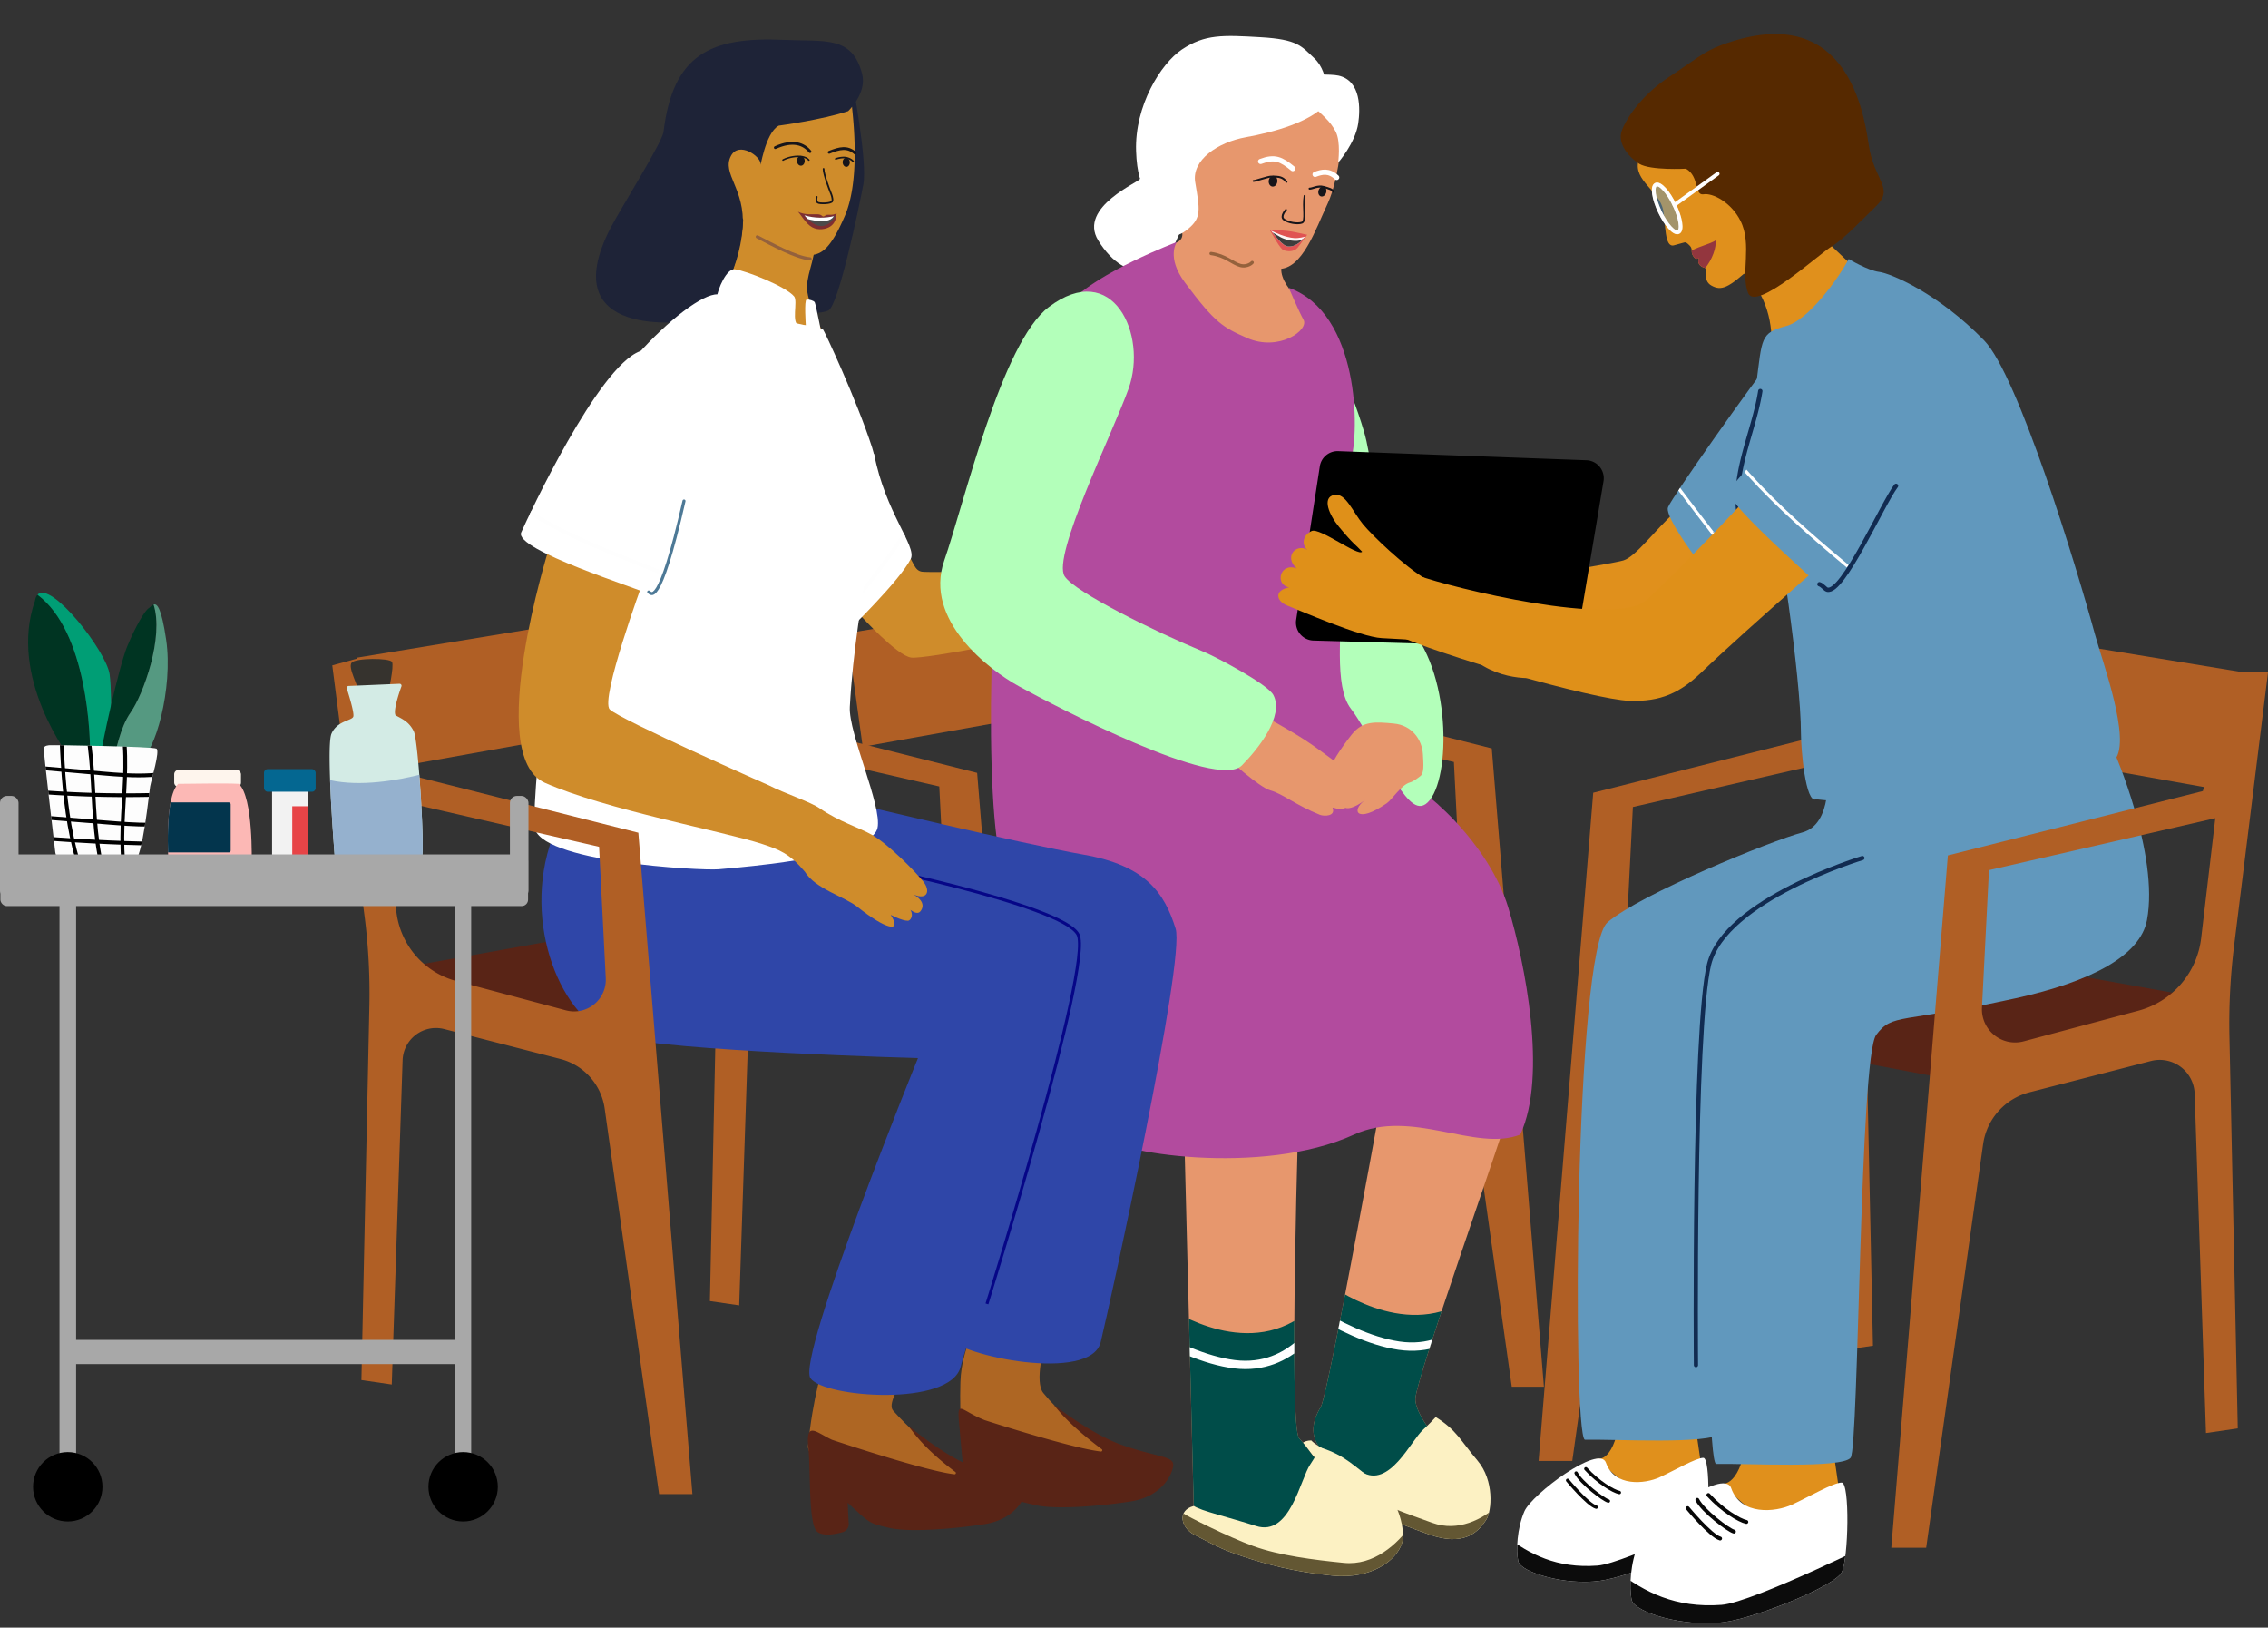 <?xml version="1.0" encoding="UTF-8"?>
<!DOCTYPE svg PUBLIC '-//W3C//DTD SVG 1.0//EN'
          'http://www.w3.org/TR/2001/REC-SVG-20010904/DTD/svg10.dtd'>
<svg data-name="Слой 1" height="2606.7" preserveAspectRatio="xMidYMid meet" version="1.0" viewBox="208.7 785.4 3633.3 2606.7" width="3633.3" xmlns="http://www.w3.org/2000/svg" xmlns:xlink="http://www.w3.org/1999/xlink" zoomAndPan="magnify"
><rect x="208.7" y="785.4" width="3633.3" height="2606.7" fill="#333333" stroke="none"/><defs
  ><clipPath id="a"
    ><path d="M2632.14,2546.66c-19.23,64.89-152.08,439-155.89,477.51s96.52,134.22,96.52,134.22l-100.67,54.3-135.74-96.88s-44.15-24.41-11.83-77.14C2337,3018.27,2433.05,2484,2433.05,2484Z" data-name="&lt;Обтравочный контур&gt;" fill="#e7976d"
    /></clipPath
    ><clipPath id="b"
    ><path d="M2617.88,3267.73c-.13,5.93,87.7-413.7-62.53-399.16-99.35,63.14-216.15-25.5-216.15-25.5s-41.32,328.61-35.19,319.84S2617.88,3267.73,2617.88,3267.73Z" data-name="&lt;Обтравочный контур&gt;" fill="#004d49"
    /></clipPath
    ><clipPath id="c"
    ><path d="M2508.74,3054.84c33.61,21,39.71,37.59,66.9,69.67s22.84,80.33,14.31,94.14c-14.1,22.84-38.36,43.25-91.91,24.18s-115.83-44.12-137.69-62.14-28.43-19.4-60.23-47.42c-16.68-14.68-16.37-40.78,9.23-41,7.67,9,47.67,29.65,80.6,50.33,44.39,27.88,79-50.36,98.69-67.64C2496.34,3068.19,2508.74,3054.84,2508.74,3054.84Z" data-name="&lt;Обтравочный контур&gt;" fill="#fcf1c3"
    /></clipPath
    ><clipPath id="d"
    ><path d="M2290,2533.91s-17.77,537.19,0,555,136.78,186.63,126.39,186.63c-4.79,0-68.46,7.29-135.23-10.67-77.89-20.94-160.14-67.6-160.14-67.6l-16.56-648.5Z" data-name="&lt;Обтравочный контур&gt;" fill="#e7976d"
    /></clipPath
    ><clipPath id="e"
    ><path d="M2361.3,3293.69c0,5.94,78.61-415.51-71.26-397.69-97.94,65.3-216.66-20.76-216.66-20.76s-20.75,350.21-14.82,341.31S2361.3,3293.69,2361.3,3293.69Z" data-name="&lt;Обтравочный контур&gt;" fill="#004d49"
    /></clipPath
    ><clipPath id="f"
    ><path d="M2302.77,1161.45l-17.37-3.82c-18.54-4.07-36.78-3.82-42.51-3.88,5,8.48,16.48,29.8,21.72,32.11,5.54,2.43,16.5,3.48,22.64-3.53C2290.15,1179,2302.77,1161.45,2302.77,1161.45Z" data-name="&lt;Обтравочный контур&gt;" fill="#e05353"
    /></clipPath
    ><clipPath id="g"
    ><path d="M2299.69,1164.42s-10.3,2.84-17.36,2.3c-15.49-1.17-31.11-9.11-37.6-12,6.66,7.49,18.09,24.87,27.9,25.44,14.14.83,24-12.81,24-12.81" data-name="&lt;Обтравочный контур&gt;" fill="#fcf5f5"
    /></clipPath
    ><clipPath id="h"
    ><path d="M2323.9,3103.54c41.56,13.36,52.54,29.45,90.23,56.37s46,79.63,40.65,96.67c-8.9,28.2-49,58.18-111.29,52.24s-108.63-19-144.13-30.89c-29.59-9.89-35.58-13-77.1-34.4-21.77-11.19-28.48-39.14-1.19-46.26,10.61,7.55,58.9,18.81,99.64,32,54.91,17.8,70.83-75.09,87.15-98.83C2314.26,3121.15,2323.9,3103.54,2323.9,3103.54Z" data-name="&lt;Обтравочный контур&gt;" fill="#fcf1c3"
    /></clipPath
    ><clipPath id="i"
    ><path d="M1549.14,1127.35c-5.36,1.31-5.41,2.4-13.34,2-4.21-.19-4,1.14-6.73,2.34-3.86,1.71-2.53-2.76-10.46-3.13-7.52-.34-19.95,1.74-31.61-4.1,4.5,4.45,12.56,19.22,22.71,24.89,10.33,5.78,23,2.93,29.2-1.31C1549.85,1140.63,1547.76,1128.61,1549.14,1127.35Z" data-name="&lt;Обтравочный контур&gt;" fill="#7e2f32"
    /></clipPath
    ><clipPath id="j"
    ><path d="M1497.34,1130.27a93.36,93.36,0,0,0,49,.92s-6,15.62-21.94,16.22C1511.08,1147.9,1497.34,1130.27,1497.34,1130.27Z" data-name="&lt;Обтравочный контур&gt;" fill="#4c4b4b"
    /></clipPath
    ><clipPath id="k"
    ><path d="M1609.13,1512.88c17.87,93.34,68.54,147.64,58.65,167.5-17.34,34.84-101.53,116.48-101.53,116.48l25.12-306.94Z" data-name="&lt;Обтравочный контур&gt;" fill="#fff"
    /></clipPath
    ><clipPath id="l"
    ><path d="M1255.78,1728.32c12.27-27.78,76.78-220.4,64.51-276.06-9.92-45-47.34-119.22-86.6-104.31-67.08,25.46-177.77,262.42-190,290.2s192,91,202.15,98S1255.78,1728.32,1255.78,1728.32Z" data-name="&lt;Обтравочный контур&gt;" fill="#fff"
    /></clipPath
    ><clipPath id="m"
    ><path d="M2781.4,3127.92c-10.54-30.39-119,50.71-130.68,78s-13.65,62.42-9.75,80,75.09,39,130.68,31.21c46.4-6.51,156-50.71,165.78-70.22s11.71-126.77,0-126.77-46.81,20.48-70.21,31.2S2795,3167.06,2781.4,3127.92Z" data-name="&lt;Обтравочный контур&gt;" fill="#fff"
    /></clipPath
    ><clipPath id="n"
    ><path d="M3054.22,1351.1c-41.45,52.55-164.76,227.18-173.35,246.5s94.17,151.77,108.63,148,135.18-113.22,118.31-130.44S3054.22,1351.1,3054.22,1351.1Z" data-name="&lt;Обтравочный контур&gt;" fill="#6198bd"
    /></clipPath
    ><clipPath id="o"
    ><path d="M2833.35,1043.42c-7.94,31.06,34.31,48.28,39.81,78.79,4.15,23,1.85,59.93,17.07,56.09,20.29-5.12,17.27-6.67,23-1.86,9.49,8,2.61,10.8,7.9,19,1.68,2.59,4,6,9.58,3.4-4.28,7.72,2,13.81,8.43,15.31s-4.06,20.11,11.39,28.67,27,4.19,62.51-28.65,73.4-70.21,77-89,8.41-80.17-11.28-107.16-59.66-48.88-76.64-48.74-18.31-2.64-43.2,2.39-2.78,1.33-42.44,11.13S2833.35,1043.42,2833.35,1043.42Z" data-name="&lt;Обтравочный контур&gt;" fill="#e0901c"
    /></clipPath
    ><clipPath id="p"
    ><path d="M3118.32,1718.58a17.23,17.23,0,0,0,23.14.54c32.91-28.41,103.16-106.35,124.07-162.28,16.73-44.73,11-107.8-13.85-133.63s-56.78-28.78-100.29-12.68-171.6,151.2-172.81,161.94C2976.43,1591.44,3081.79,1683.9,3118.32,1718.58Z" data-name="&lt;Обтравочный контур&gt;" fill="#6198bd"
    /></clipPath
    ><clipPath id="q"
    ><path d="M2982,3168.62c-12-34.48-135,57.54-148.27,88.52s-15.49,70.81-11.06,90.73,85.2,44.26,148.26,35.4c52.66-7.39,177-57.53,188.1-79.66s13.28-143.84,0-143.84-53.11,23.23-79.66,35.4S2997.41,3213,2982,3168.62Z" data-name="&lt;Обтравочный контур&gt;" fill="#fff"
    /></clipPath
    ><clipPath id="r"
    ><path d="M644.58 2048.2H701.45V2176.16H644.58z" data-name="&lt;Прямоугольник&gt;" fill="#f2f2f2"
    /></clipPath
    ><clipPath id="s"
    ><path d="M611.88,2167.4H478.74s-7.47-104.83,15.51-126.67c20.68,0,75-1.29,97,0C614.82,2062.07,611.88,2167.4,611.88,2167.4Z" data-name="&lt;Обтравочный контур&gt;" fill="#fcb8b5"
    /></clipPath
    ><clipPath id="t"
    ><path d="M278.88,1984.32c0,10.84,16.9,152.75,18.25,164.91s12.16,25,43.93,24.34,68.26,2,82.45-6.76,23.66-110.17,25.69-121.66,16.22-57.45,10.14-60.83-166.27-6.08-172.35-5.4S278.88,1981.62,278.88,1984.32Z" data-name="&lt;Обтравочный контур&gt;" fill="#fdfdfd"
    /></clipPath
    ><clipPath id="u"
    ><path d="M744.9,2156.88s-14.22-175.79-5.17-196.47,32.31-20.68,34.9-27.14c2.1-5.26-6.93-34.51-10.36-45.2a3.15,3.15,0,0,1,2.86-4.1l81.59-3.49a3.13,3.13,0,0,1,3.08,4.21c-3.88,10.46-12.35,36.48-10,44.7.23.78.19,1.4.91,1.79,11.26,6.17,21.27,10.25,28.82,25.35,7.76,15.51,18.1,196.47,12.93,201.64-7.76,7.76-81.43,9-103.41,7.76S744.9,2163.34,744.9,2156.88Z" data-name="&lt;Обтравочный контур&gt;" fill="#d3ebe5"
    /></clipPath
  ></defs
  ><g
  ><path d="M2673.52,3125.13h53.93l88-623.8a96.73,96.73,0,0,1,71.66-80.16L3075,2372.78a54,54,0,0,1,67.5,51l17.52,524,49.14-7.19-12.89-605.37a973.57,973.57,0,0,1,7.19-140.43l52.43-422.55H3202l-46.74,183.34L2761,2055Zm382-830.06-177.3,47.36a51.3,51.3,0,0,1-64.47-52.17l10.8-212.45,349.9-80.29-21.86,185.41A132.07,132.07,0,0,1,3055.48,2295.07Z" fill="#b05f25"
  /></g
  ><g
  ><path d="M3801.1 1861.89L3250.93 1771.63 3221.03 1953.16 3774.95 2052.26 3801.1 1861.89z" fill="#b05f25"
  /></g
  ><g
  ><path d="M3730.24 2382.57L3161.53 2280.74 2784.04 2409.89 3314.26 2510.47 3730.24 2392.5 3730.24 2382.57z" fill="#592416"
  /></g
  ><g
  ><path d="M2598.5,1984l-376.62-95-44.64-175.14h-51.52l50.09,403.65a928.24,928.24,0,0,1,6.86,134.15L2170.37,2830l46.93,6.86L2234,2336.31a51.62,51.62,0,0,1,64.48-48.74L2478,2333.8a92.43,92.43,0,0,1,68.45,76.57l84.09,595.91h51.51Zm-374.05,122.17-20.88-177.11,334.26,76.69,10.31,202.95a49,49,0,0,1-61.59,49.84l-169.37-45.25A126.16,126.16,0,0,1,2224.45,2106.21Z" fill="#b05f25"
  /></g
  ><g
  ><path d="M1633.44 2296.92L2176.73 2199.65 2537.34 2323.02 2030.83 2419.1 1633.44 2306.41 1633.44 2296.92z" fill="#592416"
  /></g
  ><g
  ><path d="M1565.75 1799.52L2091.32 1713.3 2119.89 1886.71 1590.74 1981.39 1565.75 1799.52z" fill="#b05f25"
  /></g
  ><g
  ><path d="M1658.34,1664.14c14.61,23,15.31,34.89,27.35,36.83s227.94-1.46,263.77-.91,141.62-8,172.17-7.16c31.24.85,38.21,16.26,27.56,22.77-4.66,2.85,3.85,11.95-22.62,11.69-26-.27-41,11.09-68.93,31.3s-67.69,21.21-91.71,18.65-35.75.77-60.15,14.14-214.5,49.72-237.19,47.08-80.82-66.84-80.82-66.84l69.87-96.91Z" fill="#cf8c2b"
  /></g
  ><g
  ><path d="M2632.14,2546.66c-19.23,64.89-152.08,439-155.89,477.51s96.52,134.22,96.52,134.22l-100.67,54.3-135.74-96.88s-44.15-24.41-11.83-77.14C2337,3018.27,2433.05,2484,2433.05,2484Z" data-name="&lt;Обтравочный контур&gt;" fill="#e7976d"
  /></g
  ><g clip-path="url(#a)"
  ><g
    ><path d="M2617.88,3267.73c-.13,5.93,87.7-413.7-62.53-399.16-99.35,63.14-216.15-25.5-216.15-25.5s-41.32,328.61-35.19,319.84S2617.88,3267.73,2617.88,3267.73Z" data-name="&lt;Обтравочный контур&gt;" fill="#004d49"
    /></g
    ><g clip-path="url(#b)"
    ><path d="M2589.47,2869.31s-44.9,85.11-139.59,71.17-207-104-207-104" fill="none" stroke="#fff" stroke-miterlimit="10" stroke-width="13.36"
    /></g
  ></g
  ><g
  ><path d="M2508.74,3054.84c33.61,21,39.71,37.59,66.9,69.67s22.84,80.33,14.31,94.14c-14.1,22.84-38.36,43.25-91.91,24.18s-115.83-44.12-137.69-62.14-28.43-19.4-60.23-47.42c-16.68-14.68-16.37-40.78,9.23-41,7.67,9,47.67,29.65,80.6,50.33,44.39,27.88,79-50.36,98.69-67.64C2496.34,3068.19,2508.74,3054.84,2508.74,3054.84Z" data-name="&lt;Обтравочный контур&gt;" fill="#fcf1c3"
  /></g
  ><g clip-path="url(#c)"
  ><path d="M2609.37,3195.79c-26,23.14-65,43.31-105.92,28.54s-90.92-31.62-124.45-54.4-66.88-52.43-71.24-57.56-24.38-8.28-25.15,1.21-6.6,84.16-7.2,86.79,182.26,110.3,196.3,109.33,130.64-52.43,135.22-57.37S2609.37,3195.79,2609.37,3195.79Z" fill="#635733"
  /></g
  ><path d="M2014.48,1207.87c17-25.51,68-34,68-34" fill="none" stroke="#4d4843" stroke-linecap="round" stroke-linejoin="round" stroke-width="5.56"
  /><g
  ><path d="M2290,2533.91s-17.77,537.19,0,555,136.78,186.63,126.39,186.63c-4.79,0-68.46,7.29-135.23-10.67-77.89-20.94-160.14-67.6-160.14-67.6l-16.56-648.5Z" data-name="&lt;Обтравочный контур&gt;" fill="#e7976d"
  /></g
  ><g clip-path="url(#d)"
  ><g
    ><path d="M2361.3,3293.69c0,5.94,78.61-415.51-71.26-397.69-97.94,65.3-216.66-20.76-216.66-20.76s-20.75,350.21-14.82,341.31S2361.3,3293.69,2361.3,3293.69Z" data-name="&lt;Обтравочный контур&gt;" fill="#004d49"
    /></g
    ><g clip-path="url(#e)"
    ><path d="M2324.17,2896s-43,86.08-138,74.21-209.25-99.41-209.25-99.41" fill="none" stroke="#fff" stroke-miterlimit="10" stroke-width="13.36"
    /></g
  ></g
  ><g
  ><path d="M2426.91,2016.16c68.27,28.19,168.2,124.3,197.89,222.24,26.54,87.55,63.33,270,19.33,364.09-72.05,28.31-173.69-42.44-266.32,0-146.68,67.25-388.72,30.06-407.83,0-54-84.91-20.81-201-57.92-247s-82.24-122.82-85.22-157,59.35-207.75,59.35-207.75l513.45,51.89Z" fill="#b24b9e"
  /></g
  ><g
  ><path d="M2313,1316c27.37,26.55,57,80.57,80.58,159.76,23.85,80,22.95,270.89,61.15,302.83,76.41,63.9,80.48,242.63,44.54,288.09s-66.59-87.09-119.19-80.58c-65.63,8.11-65-437.76-65-437.76Z" fill="#b3ffba"
  /></g
  ><g
  ><path d="M2277,1192c-42.49,26.91,12.1,75.23,33.24,91.59s3.75,106.27,3.75,106.27L2169.54,1398l-257.87-58.68s64-109.82,116.33-125.34c26.49-7.85,55.52-35.34,66.28-40.52,28.13-13.54-22.22-58.85-22.22-58.85Z" fill="#e7976d"
  /></g
  ><g
  ><path d="M2357.38,950.86c5.72,33.08-2.61,119.92-21.91,160.83s-40.54,105.71-78.93,104.29c-31.69-1.16-88.61-1.6-129.68-36.74s-45.39-73.6-50.17-99.26S2061,942.34,2118.82,918.69s155.71-35.42,181.19-23S2357.38,950.86,2357.38,950.86Z" fill="#e7976d"
  /></g
  ><path d="M2214.69,1205.77c-3.3,3.77-11.23,6.82-18.71,4.86-12.76-3.33-23.63-15.92-47.18-19.2" fill="none" stroke="#94613c" stroke-linecap="round" stroke-miterlimit="10" stroke-width="5.21"
  /><path d="M2298.64,1099.17c-3.11,18.63,3.09,40.38-4.36,42.86s-21.75,0-28.58-5,3.11-15.53,3.11-15.53" fill="none" stroke="#17151a" stroke-linecap="round" stroke-miterlimit="10" stroke-width="3.02"
  /><path d="M2279.7,1055.43c-18.52-15.25-29-19.92-51.54-11.45" fill="none" stroke="#fff" stroke-linecap="round" stroke-linejoin="round" stroke-width="8.3"
  /><path d="M2350.06,1069.59c-12.51-11.66-23.41-9.11-34.66-4.87" fill="none" stroke="#fff" stroke-linecap="round" stroke-linejoin="round" stroke-width="8.3"
  /><path d="M2269.63,1076.68c-6-7.63-11.12-8.74-25-8.41-5.23.12-24.88,7.12-27.73,6.94" fill="none" stroke="#17151a" stroke-linecap="round" stroke-miterlimit="10" stroke-width="3.02"
  /><path d="M2344.72,1092.48c-1.55-3.82-6.85-5.16-15.38-7.58-9.82-2.78-18.17,2.92-22.69,2.63" fill="none" stroke="#17151a" stroke-linecap="round" stroke-miterlimit="10" stroke-width="3.26"
  /><g
  ><path d="M2321,1090.3c-1.3,4.3.37,8.6,3.73,9.62s7.15-1.63,8.45-5.93-.37-8.61-3.73-9.62S2322.31,1086,2321,1090.3Z" fill="#17151a"
  /></g
  ><g
  ><path d="M2241.17,1074.79c-.56,4.76,2.07,9,5.87,9.42s7.35-3,7.9-7.8-2.07-9-5.87-9.42S2241.72,1070,2241.17,1074.79Z" fill="#17151a"
  /></g
  ><g
  ><path d="M2302.77,1161.45l-17.37-3.82c-18.54-4.07-36.78-3.82-42.51-3.88,5,8.48,16.48,29.8,21.72,32.11,5.54,2.43,16.5,3.48,22.64-3.53C2290.15,1179,2302.77,1161.45,2302.77,1161.45Z" data-name="&lt;Обтравочный контур&gt;" fill="#e05353"
  /></g
  ><g clip-path="url(#f)"
  ><g
    ><path d="M2299.69,1164.42s-10.3,2.84-17.36,2.3c-15.49-1.17-31.11-9.11-37.6-12,6.66,7.49,18.09,24.87,27.9,25.44,14.14.83,24-12.81,24-12.81" data-name="&lt;Обтравочный контур&gt;" fill="#fcf5f5"
    /></g
    ><g clip-path="url(#g)"
    ><path d="M2301.36,1162.36c-6.84,9.7-15.29,8.78-18.74,8.75a53.46,53.46,0,0,1-22-5.57l-21.76-12.69-1.85,33.61s35.52,17.9,35.88,16.55S2301.36,1162.36,2301.36,1162.36Z" fill="#3d3d3d"
    /></g
  ></g
  ><g
  ><path d="M2333.07,951.92c-24.51,28.62-82.76,45-128.29,53.17s-87.23,36.84-81.42,72c7.3,44.11,10.55,57-11.67,75.16s-27.27,8.36-37.86-15.61c-17.85-40.36-42.8-37.35-45.15-109.52s39.61-139.91,73.37-162.41c37-24.66,65.83-23.17,125.79-19.7s65.55,14.27,86.15,33.52C2341.2,903.91,2333.07,951.92,2333.07,951.92Z" fill="#fff"
  /></g
  ><g
  ><path d="M2288.26,934.78c42.79,37.35,51.37,44.84,60.06,61.22s4.09,49.88,4.09,49.88,27.63-31.4,32.19-63.19c3.09-21.55,5.26-68.07-31.82-76.23-13-2.85-49.54-1.18-49.54-1.18Z" fill="#fff"
  /></g
  ><g
  ><path d="M2035,1071.65c1.12,4.44-99.9,45.15-67,98.77,47,76.58,106,42.74,106,42.74l27-60.16-33.59-70Z" fill="#fff"
  /></g
  ><g
  ><path d="M2273.29,1246.24s15.88,37.41,23.65,51.29c9.2,16.41-39.55,51.6-90.55,29.07-38.15-16.86-50.76-23.31-99.39-88.6-30.63-41.13-13-65-13-65s-128.36,48.58-171.42,97.2c-52.89,59.72-71.95,209.77-96.78,297.88-36.84,130.76-40.53,584.88-4.31,616.84s114.16-25.07,145.81-64.25,218.49-81.71,251.24-78.1c22.12,2.44,205.1,18,220.33,20.85s-38.45-107.25-66.14-143.11-14.19-127.82-15.3-187.54c-1.39-75,0-159.76,15.27-209.77C2386.74,1477,2387,1287,2273.29,1246.24Z" data-name="&lt;Обтравочный контур&gt;" fill="#b24b9e"
  /></g
  ><g
  ><path d="M2248.08,1940.19c20,11.51,43.59,24.12,72.53,45.11,22.66,16.45,77.25,55.09,74.83,69.8-.63,3.87-24.05-1.34-18.89,4.33,11.64,12.8.25,23.3-11.78,14.33,1,15.62-22.44,2.52-21.25,5.64,5.12,13.44-13.75,13.58-20.49,10.88-38.53-15.49-60.22-33.91-78.85-38.92s-69.77-52.24-69.77-52.24Z" fill="#e7976d"
  /></g
  ><g
  ><path d="M2016.69,1407.74c-25.82,72.08-123,268.47-102.49,300.52,16.11,25.22,145.48,89.12,223.34,121.22,18.48,7.62,101.8,51.31,111.08,69,17.7,33.77-24.44,86.49-50.45,112.76-40,40.37-296.1-93.23-356.85-126.55-48.81-26.77-152.89-106.31-120-201.31s91.86-349.1,167.45-406.23C1991.53,1199.51,2047.52,1321.65,2016.69,1407.74Z" fill="#b3ffba"
  /></g
  ><g
  ><path d="M2467.57,2038.45c5.47-1.5,12.23-6.82,16.72-10.3,5.82-4.5,5-17.85,3.93-35-1.53-23.48-17.58-46.28-46.74-49s-49.63-4.61-67,17.18-34.77,48.3-38.11,62.93-6.43,29.59,16.72,18c-18.53,22.54,2.38,32.45,21.65,14.37-24.9,16.2-15.61,37.27,20.81,10.07-23.16,16.72-13.72,38.67,34.74,5.14C2439,2065.85,2453.41,2042.31,2467.57,2038.45Z" fill="#e7976d"
  /></g
  ><g
  ><path d="M2323.9,3103.54c41.56,13.36,52.54,29.45,90.23,56.37s46,79.63,40.65,96.67c-8.9,28.2-49,58.18-111.29,52.24s-108.63-19-144.13-30.89c-29.59-9.89-35.58-13-77.1-34.4-21.77-11.19-28.48-39.14-1.19-46.26,10.61,7.55,58.9,18.81,99.64,32,54.91,17.8,70.83-75.09,87.15-98.83C2314.26,3121.15,2323.9,3103.54,2323.9,3103.54Z" data-name="&lt;Обтравочный контур&gt;" fill="#fcf1c3"
  /></g
  ><g clip-path="url(#h)"
  ><path d="M2469.36,3227c-21.48,31.7-60.17,66.14-107.79,61.38s-103.25-11.63-145.19-26.92-106-48-112-52.28-7.85,7.75-6.11,18.09,15.63,91.65,15.7,94.62,224.36,68.66,239.09,63.85,125.38-91.2,128.94-97.71S2469.36,3227,2469.36,3227Z" fill="#635733"
  /></g
  ><g
  ><path d="M1774.07,2023.19l-376.61-95L1352.81,1753H1301.3l50.09,403.66a929.59,929.59,0,0,1,6.86,134.15l-12.3,578.3,46.93,6.87,16.74-500.56a51.61,51.61,0,0,1,64.48-48.73L1653.58,2373a92.39,92.39,0,0,1,68.45,76.57l84.1,595.91h51.51Zm-374,122.17-20.89-177.12,334.26,76.7,10.32,202.95a49,49,0,0,1-61.59,49.84l-169.37-45.25A126.17,126.17,0,0,1,1400,2145.36Z" fill="#b05f25"
  /></g
  ><g
  ><path d="M780.48 1838.67L1306.05 1752.45 1334.61 1925.86 805.46 2020.54 780.48 1838.67z" fill="#b05f25"
  /></g
  ><g
  ><path d="M848.16 2336.07L1391.45 2238.8 1752.06 2362.17 1245.55 2458.25 848.16 2345.56 848.16 2336.07z" fill="#592416"
  /></g
  ><g
  ><path d="M1574.05,915.65s24.7,128.34,17.69,165.39-39.52,192.65-55.83,201.53-103.72,3.65-103.72,3.65,66.78-345.38,69-349S1574.05,915.65,1574.05,915.65Z" fill="#1e2337"
  /></g
  ><g
  ><path d="M1747.27,2999c-3.34,119,18.33,149.06,18.33,149.06l199-13.37s53.62-29.26,38.23-31.89c-10.15-1.73-73.81-26-122.75-86.51-14.36-17.76,0-75.58,10.16-101.18,46.65-117,1.28-167.26,1.28-167.26S1750.69,2876.78,1747.27,2999Z" fill="#ae6623"
  /></g
  ><g
  ><path d="M1786.39,3059.84c-38.89-15.23-45.05-34.86-41.1,6.51,4.61,48.33,8.37,118.56,23.13,129.85,9.39,7.18,12.15,10,24.38,6.68a13.73,13.73,0,0,0,9.93-15.57l3.7-28.69c36.86,33.8,28.16,29.56,61.55,37.31s107.8,1,152.48-6,63.54-36.57,67.43-55.13-23.1-14.15-84.23-36.11c-47.07-16.9-107.19-63.71-107.19-63.71,7.11,8.16,22.71,30.45,77.26,71.38a2.06,2.06,0,0,1-1.47,3.69C1924.73,3104.65,1786.39,3059.84,1786.39,3059.84Z" fill="#592416"
  /></g
  ><g
  ><path d="M1502.93,3103.15c33.64,114.22,213.37,50.72,213.37,50.72s56.2-12.31,40.81-14.94c-9.62-1.65-69.95-41-117.55-94.3-17.36-19.44,60.9-101.66,48.82-131.8-39.9-99.56-125.61-11-125.61-11S1518.93,2943,1502.93,3103.15Z" fill="#ae6623"
  /></g
  ><g
  ><path d="M1541.47,3091.21c-25.07-11.76-42-30.41-37.92,10.95s-.17,125.27,14.59,136.57c9.39,7.18,27.9,3.92,40.13.6a13.73,13.73,0,0,0,9.93-15.58l-1.56-31.68c36.85,33.8,33.42,32.56,66.81,40.31s107.8,1,152.47-6,63.55-36.58,67.44-55.13-23.1-14.16-84.24-36.11c-47.07-16.9-106.19-67.28-106.19-67.28,7.12,8.16,21.72,34,76.27,74.94a2.06,2.06,0,0,1-1.48,3.69C1690.2,3141.09,1541.47,3091.21,1541.47,3091.21Z" fill="#592416"
  /></g
  ><g
  ><path d="M1514.27,1181.08c-4.67,36.18-18.8,54.25-9.61,83.33,8,25.41,42.33,99.21,50.31,110.95s-56.21-8.39-63.27-6.88-140.21-37.8-155.65-68.49c34.79-26.41,64.51-124.3,63.27-170.25C1450.7,1146.67,1514.27,1181.08,1514.27,1181.08Z" fill="#cf8c2b"
  /></g
  ><g
  ><path d="M1573.71,958.13c4.11,38,10.85,120.9-11.52,172.89s-36.73,60.87-52.54,62.71-89-35.72-109.12-56-50.65-58.26-52.69-84.22,5.45-89,33.19-106.8,187.64,6.62,190.49,7.82A3.13,3.13,0,0,1,1573.71,958.13Z" fill="#cf8c2b"
  /></g
  ><path d="M1506.29,1028.16c-9.93-12.49-27.76-19.05-55.55-6.38" fill="none" stroke="#17151a" stroke-linecap="round" stroke-miterlimit="10" stroke-width="4.53"
  /><path d="M1578.44,1030.44c-12.14-10.68-24.65-7.91-41.41-1.11" fill="none" stroke="#17151a" stroke-linecap="round" stroke-miterlimit="10" stroke-width="4.53"
  /><path d="M1504.49,1041.73c-5.21-5.93-15.59-6.79-25.33-5.25-10.28,1.63-16.13,5.23-16.13,5.23" fill="none" stroke="#17151a" stroke-linecap="round" stroke-miterlimit="10" stroke-width="2.42"
  /><path d="M1575.54,1044.12c-1.82-2.89-8.9-6.62-15-6.47a39.31,39.31,0,0,0-13,2.29" fill="none" stroke="#17151a" stroke-linecap="round" stroke-miterlimit="10" stroke-width="2.57"
  /><g
  ><path d="M1558.62,1045.66c.21,4,3,7.19,6.12,7s5.55-3.57,5.34-7.61-2.95-7.19-6.11-7S1558.41,1041.62,1558.62,1045.66Z" fill="#17151a"
  /></g
  ><g
  ><path d="M1485.35,1043.29c.23,4.31,3.21,7.66,6.66,7.48s6.06-3.82,5.83-8.13-3.2-7.66-6.65-7.48S1485.13,1039,1485.35,1043.29Z" fill="#17151a"
  /></g
  ><path d="M1528.09,1055.85c-.13,8.41,9.23,33,10.9,37.06s4.19,10.22,3.08,14.49-21,4.56-23.64,2.3c-3-2.6-1.31-9-1.31-9" fill="none" stroke="#17151a" stroke-linecap="round" stroke-miterlimit="10" stroke-width="2.72"
  /><g
  ><path d="M1549.14,1127.35c-5.36,1.31-5.41,2.4-13.34,2-4.21-.19-4,1.14-6.73,2.34-3.86,1.71-2.53-2.76-10.46-3.13-7.52-.34-19.95,1.74-31.61-4.1,4.5,4.45,12.56,19.22,22.71,24.89,10.33,5.78,23,2.93,29.2-1.31C1549.85,1140.63,1547.76,1128.61,1549.14,1127.35Z" data-name="&lt;Обтравочный контур&gt;" fill="#7e2f32"
  /></g
  ><g clip-path="url(#i)"
  ><g
    ><path d="M1497.34,1130.27a93.36,93.36,0,0,0,49,.92s-6,15.62-21.94,16.22C1511.08,1147.9,1497.34,1130.27,1497.34,1130.27Z" data-name="&lt;Обтравочный контур&gt;" fill="#4c4b4b"
    /></g
    ><g clip-path="url(#j)"
    ><path d="M1496.73,1102.12c1.08,5.35,2.89.38,7.69,5.65,5,5.53,21.21,8.59,27.46,7.88,3.85-.43,14.6-.65,16.35-9.84,1.24-6.51,6.68,12.52,6.68,12.52.19-2.23-3.74-12-9.2,10-5,20-45.25,7.3-45.25,7.3l-20-25Z" fill="#fff"
    /></g
  ></g
  ><g
  ><path d="M1609.13,1512.88c17.87,93.34,68.54,147.64,58.65,167.5-17.34,34.84-101.53,116.48-101.53,116.48l25.12-306.94Z" data-name="&lt;Обтравочный контур&gt;" fill="#fff"
  /></g
  ><g clip-path="url(#k)"
  ><path d="M1683.13,1602.44c-14.81,25-116.91,174.85-140.73,174.61" fill="none" stroke="#fefefe" stroke-miterlimit="10" stroke-width="6.17"
  /></g
  ><path d="M1506.52,1200c-23.66-2.16-62.65-24.11-84.69-35.33" fill="none" stroke="#94613c" stroke-linecap="round" stroke-miterlimit="10" stroke-width="5.02"
  /><g
  ><path d="M1567.42,963.36s30.3-28.54,22.45-59.37c-15.79-61.94-59.89-51.77-125.53-54.73-118-5.34-177.76,23.58-192.72,147.43-2,16.51-69,123.31-84.58,153.34-93.33,180.12,120.43,151.47,132.22,148.47,30.83-7.86,73.82-75.12,79.15-148.93,4.49-62.07-34.24-86-18.58-114.79,12.78-23.51,47.64,1.26,47.11,12.76-.54,11.9,6.89-49.07,29.3-60.92C1456.24,986.62,1525.6,977.28,1567.42,963.36Z" fill="#1e2337"
  /></g
  ><path d="M1593.58,1535.46c-2.64,55.49-4.85,53.52-4.85,53.52s-6,98.45-12.22,121.45" fill="none" stroke="#4d7996" stroke-linecap="round" stroke-miterlimit="10" stroke-width="4.88"
  /><g
  ><path d="M1419.84,2177.18c-2,114.88-14.78,185.1,70.84,208.75s356,.7,356,.7-144,506.32-121.6,539.73c20.77,31,231.07,73.83,246.93,8.41s135.83-611.72,120-662.15c-17.84-56.9-47.46-101-147.07-118.45s-380.14-84.75-380.14-84.75Z" fill="#2f46a8"
  /></g
  ><g
  ><path d="M1093.47,2127.52c-50.13,136.17,15.53,294.23,101.16,317.88S1679.28,2480,1679.28,2480,1484.62,2959.19,1507,2992.6c20.77,31,224.89,46.65,240.76-18.76s192.68-557.38,176.86-607.8c-17.84-56.9-47.46-101-147.08-118.46s-255.15-78.85-255.15-78.85Z" fill="#2f46a8"
  /></g
  ><g
  ><path d="M1526.9,1312.54c-17.14-3.82-33.23-7.27-48.24-10.67-13.31-3-16.6-7.69-28.19-10.8-32-8.57-66.54-16.57-84.92-31.72-30-24.76-205.67,136.92-233.45,259.18s-70.94,533.09-67.23,590.27,266.26,71.15,294.81,68.76c157.79-13.22,248-35.29,254.79-66.25,7.62-35-46.64-151.53-44.37-193.69,9.77-181.22,60.71-338.19,35.75-415.35C1581.2,1426.09,1528.27,1312.84,1526.9,1312.54Z" fill="#fff"
  /></g
  ><path d="M1543.84,2162.92c31.58,2.45,366.92,71.66,391.72,118.88s-145.78,591.81-145.78,591.81" fill="none" stroke="#060687" stroke-miterlimit="10" stroke-width="4.74"
  /><g
  ><path d="M1081.36,2038.93c97.46,43.2,287.09,77.9,348.4,98.15,27.62,9.13,43.56,15.05,68.24,44.27,16.45,27.35,64,40.19,84.2,56.31,45.11,36,72.47,43.12,53.41,12.84,0,0,17.9,9.5,27.39,9.5,6,0,13.23-15.45-5.58-26.27,0,0,18.24,20.51,25.73,11.22s2.52-19.29-10.92-27c21.66,9.6,28.09-5.3,15.14-21.34s-54.89-58.76-81.77-74.22c-19.56-11.25-52.92-21.15-83.62-42.39-15.21-10.52-56.92-24.16-81.18-36.69,0,0-239.64-105.68-255.36-121.87s53-203.37,53-203.37l-150.65-53.38S983.89,1995.73,1081.36,2038.93Z" fill="#cf8c2b"
  /></g
  ><g
  ><path d="M1255.78,1728.32c12.27-27.78,76.78-220.4,64.51-276.06-9.92-45-47.34-119.22-86.6-104.31-67.08,25.46-177.77,262.42-190,290.2s192,91,202.15,98S1255.78,1728.32,1255.78,1728.32Z" data-name="&lt;Обтравочный контур&gt;" fill="#fff"
  /></g
  ><g clip-path="url(#l)"
  ><path d="M1289.82,1711.64c-88.06-37.11-181.34-66.62-258.67-123.67" fill="none" stroke="#fefefe" stroke-miterlimit="10" stroke-width="6.17"
  /></g
  ><path d="M1304.46,1587.79c-40.76,178.53-53.57,146.06-56.54,145.68" fill="none" stroke="#4d7996" stroke-linecap="round" stroke-miterlimit="10" stroke-width="4.88"
  /><g
  ><path d="M1356,1265.66c2.72-19,16.91-50.64,30-49,18.35,2.35,81.9,27.66,94.9,43.49,6.34,7.73-5.27,43.24,8,46.25l10.7.09s-2.87-41,1.27-41.37,11.31,1.66,13,4.28,13.08,61.39,13.08,61.39-84,9.77-88.29,8.81S1356,1265.66,1356,1265.66Z" fill="#fff"
  /></g
  ><g
  ><path d="M2919.88,3035.27l17.55,120.93-112.14,16.58-59.49-51.19s26.33,9.25,37.06-59,34.13-60.46,34.13-60.46Z" fill="#e0901c"
  /></g
  ><g
  ><path d="M2781.4,3127.92c-10.54-30.39-119,50.71-130.68,78s-13.65,62.42-9.75,80,75.09,39,130.68,31.21c46.4-6.51,156-50.71,165.78-70.22s11.71-126.77,0-126.77-46.81,20.48-70.21,31.2S2795,3167.06,2781.4,3127.92Z" data-name="&lt;Обтравочный контур&gt;" fill="#fff"
  /></g
  ><g clip-path="url(#m)"
  ><path d="M2621.47,3245.92c37.06,28.28,80.94,51.68,146.28,46.81,45.58-3.4,234.05-97.52,234.05-97.52l27.3,122.87-436.89,125.8Z" fill="#0c0c0c"
  /></g
  ><path d="M2802.86,3175.7c-9.76-1.95-34.14-16.57-53.64-38" fill="none" stroke="#070707" stroke-linecap="round" stroke-linejoin="round" stroke-width="5.43"
  /><path d="M2733.62,3144.5c7.8,15.6,43.88,42.91,51.68,44.86" fill="none" stroke="#070707" stroke-linecap="round" stroke-linejoin="round" stroke-width="5.43"
  /><path d="M2720,3156.2s32.19,39,45.84,42.91" fill="none" stroke="#070707" stroke-linecap="round" stroke-linejoin="round" stroke-width="5.43"
  /><g
  ><path d="M3139.13,3063.51l19.91,137.2-127.24,18.81-67.49-58.08s29.87,10.5,42-67,38.73-68.6,38.73-68.6Z" fill="#e0901c"
  /></g
  ><g
  ><path d="M2892.35,1605.1c-33.12,29.91-63,71.66-82.93,77.81s-216.35,36.44-232.51,42.29-74.44,33.26-29.1,93.48,118.44,52.41,118.44,52.41,31.31-47.53,38.25-45.82,101.77,5.36,159.56-.08,147-112.46,147-112.46Z" fill="#e0901c"
  /></g
  ><g
  ><path d="M2997.6,1216.76c87.25,80.09,31.4,199.1,34.45,207.74s205.13-155.62,205.13-155.62L3083.8,1123.45Z" fill="#e0901c"
  /></g
  ><g
  ><path d="M3054.22,1351.1c-41.45,52.55-164.76,227.18-173.35,246.5s94.17,151.77,108.63,148,135.18-113.22,118.31-130.44S3054.22,1351.1,3054.22,1351.1Z" data-name="&lt;Обтравочный контур&gt;" fill="#6198bd"
  /></g
  ><g clip-path="url(#n)"
  ><path d="M3038,1746.08c2.82,2.23-20.8-19.52-160-204.63" fill="none" stroke="#fff" stroke-miterlimit="10" stroke-width="4.98"
  /></g
  ><path d="M2953.29,1637.79a2.88,2.88,0,0,0-.11-.42C2953.2,1637.46,2953.23,1637.59,2953.29,1637.79Z" fill="none" stroke="#000" stroke-miterlimit="10" stroke-width=".83"
  /><g
  ><path d="M3170.28,1200.18c-16.13,30.78-64.53,98.11-100.15,107.34-41.64,10.8-38.45,19.94-47.86,92.14-7.17,55.06,13,154,24.52,191.67,9.54,31.13,47,277,47,369,0,24.34,7.17,113,24.34,105.11,0,0,212.45,26.56,353-28.76l126.13-35.41c25.45-32.09-20.82-157.22-32.28-199.21-30.27-110.9-123.51-415.68-177.6-471.32-73.71-75.82-150.14-107.69-168.33-109.92S3170.28,1200.18,3170.28,1200.18Z" fill="#6198bd"
  /></g
  ><path d="M3001.88,1222.38c25.31-11.88,42.68-34.88,58.87-56.82" fill="none" stroke="#b37317" stroke-linecap="round" stroke-miterlimit="10" stroke-width="3.99"
  /><g
  ><path d="M2833.35,1043.42c-7.94,31.06,34.31,48.28,39.81,78.79,4.15,23,1.85,59.93,17.07,56.09,20.29-5.12,17.27-6.67,23-1.86,9.49,8,2.61,10.8,7.9,19,1.68,2.59,4,6,9.58,3.4-4.28,7.72,2,13.81,8.43,15.31s-4.06,20.11,11.39,28.67,27,4.19,62.51-28.65,73.4-70.21,77-89,8.41-80.17-11.28-107.16-59.66-48.88-76.64-48.74-18.31-2.64-43.2,2.39-2.78,1.33-42.44,11.13S2833.35,1043.42,2833.35,1043.42Z" data-name="&lt;Обтравочный контур&gt;" fill="#e0901c"
  /></g
  ><g clip-path="url(#o)"
  ><path d="M2917.58,1188c2.38-4.54,34.68-13.11,39.35-17.61,1.64,10.59-4.71,30.66-17.85,46s-25.82-18.39-25.82-18.39Z" fill="#93363e"
  /></g
  ><g
  ><path d="M2909.58,1055.57c21.8,12.35,13.36,43.48,28.1,41s44.39,12.91,59.24,42.48c19.17,38.13-.1,85,12.17,115.55s114.64-63.12,134.14-74.69,52.53-46.83,70.38-63.83c30.89-29.44-3.06-41.78-11.24-98.63-9.3-64.66-41.91-232-236.54-159.66-28.48,10.59-42,23.7-83.1,50.69S2815.9,971,2807,994s15.19,46.19,27.9,53.78C2853.07,1058.67,2909.58,1055.57,2909.58,1055.57Z" fill="#562900"
  /></g
  ><g
  ><path d="M2867.81,1124.73c10,21,23.32,35.5,29.75,32.43s3.56-22.56-6.44-43.53-23.32-35.5-29.75-32.43S2857.82,1103.75,2867.81,1124.73Z" fill="#6198bd" opacity=".48" stroke="#fefefe" stroke-miterlimit="10" stroke-width="5.5"
  /></g
  ><path d="M2867.81,1124.73c10,21,23.32,35.5,29.75,32.43s3.56-22.56-6.44-43.53-23.32-35.5-29.75-32.43S2857.82,1103.75,2867.81,1124.73Z" fill="none" stroke="#fefefe" stroke-linecap="round" stroke-miterlimit="10" stroke-width="6.06"
  /><path d="M2891.13 1113.6L2960.37 1063.74" fill="none" stroke="#fefefe" stroke-linecap="round" stroke-miterlimit="10" stroke-width="6.06"
  /><path d="M3028.67,1411.68c-9.12,58.5-38.54,117.75-36.3,177.82a150.92,150.92,0,0,0,9.87,49.09" fill="none" stroke="#112b51" stroke-linecap="round" stroke-miterlimit="10" stroke-width="6.99"
  /><g
  ><path d="M2707.64,1822.24l-394.82-11a28.83,28.83,0,0,1-27.68-33.2L2323,1532.31a28.82,28.82,0,0,1,29.54-24.41l397.61,14.58a28.83,28.83,0,0,1,27.37,33.58l-40.68,242.15A28.81,28.81,0,0,1,2707.64,1822.24Z"
  /></g
  ><g
  ><path d="M3059.61,1518.93c-41.37,60.16-183,199.63-212.22,226.6-50.11,46.25-314.56-19.16-366.58-38.32-40.28-14.83-61.84,42.39-42.72,91.72,73.38,35.5,324.41,107,380.7,108.83,50.5,1.68,81.18-12.51,116.27-46.22,71.93-69.1,254.57-227.36,254.57-227.36Z" fill="#df9019"
  /></g
  ><g
  ><path d="M2493.24,1712.88c-35-20.31-87.08-70.94-100.9-87.7-17.06-20.68-27.83-50.56-46-47.17-20.55,3.81-8.35,32.2,7.49,51.26,24.95,30,24.76,26.35,37,39.73-6.08,8.12-67.79-38.89-80.77-33.2s-17.14,20-7.8,29.74c-17.45-9.72-37.21,11.69-16.09,30.33-27.19-10.52-35.8,26.19-12.15,30.22-24.52,4.36-21.31,22.05-2.64,29.34s117.14,50.31,150.81,51.91,62.09,3.59,62.09,3.59l33.11-90.36" fill="#df9019"
  /></g
  ><g
  ><path d="M3118.32,1718.58a17.23,17.23,0,0,0,23.14.54c32.91-28.41,103.16-106.35,124.07-162.28,16.73-44.73,11-107.8-13.85-133.63s-56.78-28.78-100.29-12.68-171.6,151.2-172.81,161.94C2976.43,1591.44,3081.79,1683.9,3118.32,1718.58Z" data-name="&lt;Обтравочный контур&gt;" fill="#6198bd"
  /></g
  ><g clip-path="url(#p)"
  ><path d="M3205.32,1722.92c-26.94-22.55-54.28-45.18-81.18-68.42-53.12-45.9-104.48-94.17-147.5-148.81" fill="none" stroke="#fff" stroke-miterlimit="10" stroke-width="4.98"
  /></g
  ><path d="M3246.14,1563.51c-21.84,28.58-85.25,173.26-110.29,166.28-3.4-1-7.67-7.41-12.47-8.75" fill="none" stroke="#112b51" stroke-linecap="round" stroke-miterlimit="10" stroke-width="6.99"
  /><g
  ><path d="M3135.81,2020.11s10,85.2-39.84,98.47-258.91,98.48-312,143.84-56.43,816.58-36.51,828.75c46.47-1.11,202.48,7.74,215.76-10s-10-629.58,16.6-665,26.55-76.34,212.44-114,212.44-93,212.44-93l-19.92-235.67Z" fill="#6198bd"
  /></g
  ><g
  ><path d="M3346,2034.49s9.95,85.2-39.84,98.48-258.91,98.47-312,143.84-56.43,840.91-36.51,853.08c46.47-1.1,202.48,7.75,215.76-9.95s14.38-641.75,40.94-677.16,38.28-17.86,223.5-58.64c120.61-26.56,199.44-68.08,210.23-125C3668,2154,3595,1988,3595,1988Z" fill="#6198bd"
  /></g
  ><path d="M3192.24,2159.52s-220.19,66.39-245.64,170.4-21,641.75-21,641.75" fill="none" stroke="#112b51" stroke-linecap="round" stroke-miterlimit="10" stroke-width="6.75"
  /><g
  ><path d="M2982,3168.62c-12-34.48-135,57.54-148.27,88.52s-15.49,70.81-11.06,90.73,85.2,44.26,148.26,35.4c52.66-7.39,177-57.53,188.1-79.66s13.28-143.84,0-143.84-53.11,23.23-79.66,35.4S2997.41,3213,2982,3168.62Z" data-name="&lt;Обтравочный контур&gt;" fill="#fff"
  /></g
  ><g clip-path="url(#q)"
  ><path d="M2800.55,3302.5c42,32.09,91.84,58.64,166,53.11,51.72-3.86,265.55-110.64,265.55-110.64l31,139.41-495.7,142.73Z" fill="#0c0c0c"
  /></g
  ><path d="M3006.35,3222.84c-11.06-2.22-38.72-18.81-60.85-43.16" fill="none" stroke="#070707" stroke-linecap="round" stroke-linejoin="round" stroke-width="6.16"
  /><path d="M2927.79,3187.43c8.85,17.7,49.79,48.68,58.64,50.9" fill="none" stroke="#070707" stroke-linecap="round" stroke-linejoin="round" stroke-width="6.16"
  /><path d="M2912.3,3200.71s36.52,44.26,52,48.68" fill="none" stroke="#070707" stroke-linecap="round" stroke-linejoin="round" stroke-width="6.16"
  /><g
  ><path d="M1231.31,2119l-390.26-98.46L784.78,1839,741,1851l52.31,406.33a962.56,962.56,0,0,1,7.11,139l-12.75,599.27,48.63,7.11L853.65,2484a53.49,53.49,0,0,1,66.82-50.51l186,47.91a95.74,95.74,0,0,1,70.93,79.35l87.14,617.51h53.38Zm-387.6,126.6-21.64-183.54,346.37,79.48,10.7,210.31a50.79,50.79,0,0,1-63.83,51.64l-175.5-46.89A130.73,130.73,0,0,1,843.71,2245.59Z" fill="#b05f25"
  /></g
  ><g
  ><path d="M3238.51,3264.2h55.88l91.22-646.41a100.25,100.25,0,0,1,74.25-83.06l194.7-50.15a56,56,0,0,1,69.94,52.87l18.16,543,50.91-7.45-13.35-627.31a1008.21,1008.21,0,0,1,7.45-145.52L3842,1862.28h-55.88l-48.43,190-408.53,103.07Zm395.8-860.15-183.72,49.08a53.16,53.16,0,0,1-66.81-54.06L3395,2178.92l362.59-83.19-22.65,192.12A136.86,136.86,0,0,1,3634.31,2404.05Z" fill="#b05f25"
  /></g
  ><g
  ><path d="M644.58 2048.2H701.45V2176.16H644.58z" data-name="&lt;Прямоугольник&gt;" fill="#f2f2f2"
  /></g
  ><g clip-path="url(#r)"
  ><path d="M676.89 2076.64H720.84V2156.78H676.89z" fill="#e74447"
  /></g
  ><g
  ><rect fill="#046791" height="36.19" rx="5.75" ry="5.75" width="82.72" x="631.65" y="2017.18"
  /></g
  ><g
  ><rect fill="#fef5ed" height="27.49" rx="7" ry="7" width="106.96" x="487.79" y="2018.41"
  /></g
  ><g
  ><path d="M611.88,2167.4H478.74s-7.47-104.83,15.51-126.67c20.68,0,75-1.29,97,0C614.82,2062.07,611.88,2167.4,611.88,2167.4Z" data-name="&lt;Обтравочный контур&gt;" fill="#fcb8b5"
  /></g
  ><g clip-path="url(#s)"
  ><rect fill="#03354d" height="80.14" rx="3" ry="3" width="138.3" x="439.97" y="2070.46"
  /></g
  ><g
  ><path d="M352.89,2007.23l-23.32,3.45c-12.84-14.19-107.46-141.93-64.88-262.91.73-4.55,2.12-7.81,4.08-9.93C347.93,1796.94,354.67,1961.22,352.89,2007.23Z" fill="#003422"
  /></g
  ><g
  ><path d="M384.31,2002.57l-31.42,4.66c1.78-46-5-210.29-84.12-269.39,21.54-23.44,110.58,91,115.54,127.53C389.72,1905.25,384.31,2002.57,384.31,2002.57Z" fill="#009e75"
  /></g
  ><g
  ><path d="M418.11,1926.2c-18,25.5-23.52,63.94-30.27,84.17-11.72.59-20.42.31-20.42.31,3.38-30.41,32-158.75,45.28-190.59,13.52-32.45,28.39-57.45,34.47-60.83,2.08-1.16,4.64-4.69,7.56-5.72C471.64,1805.57,438.29,1897.55,418.11,1926.2Z" fill="#003422"
  /></g
  ><g
  ><path d="M433,2002.57c-12.88,5.15-31.16,7.1-45.14,7.8,6.75-20.23,12.3-58.67,30.27-84.17,20.18-28.65,53.53-120.63,36.62-172.66,5.63-2,12.59,5.29,20.15,56.41C486.37,1887.67,456.63,1993.11,433,2002.57Z" fill="#559981"
  /></g
  ><g
  ><path d="M278.88,1984.32c0,10.84,16.9,152.75,18.25,164.91s12.16,25,43.93,24.34,68.26,2,82.45-6.76,23.66-110.17,25.69-121.66,16.22-57.45,10.14-60.83-166.27-6.08-172.35-5.4S278.88,1981.62,278.88,1984.32Z" data-name="&lt;Обтравочный контур&gt;" fill="#fdfdfd"
  /></g
  ><g clip-path="url(#t)" fill="none" stroke="#000" stroke-miterlimit="10" stroke-width="6.08"
  ><path d="M305.92,1929.89c3.31,104.8,7.64,213.7,56.2,306.63l-5.28-20.86"
    /><path d="M335.43,1907.75c35.43,95.68,10.05,206.17,47.78,301q-2-3.63-4.07-7.25"
    /><path d="M399.08,1923.67c27.8,94.59-12.7,199.64,17.26,293.57l-12.7-13.91"
    /><path d="M253.48,2013.55,372.34,2024c51,4.46,105.36,8.26,150.3-16.2l-19.85,4.93"
    /><path d="M247.48,2051.77A1837.3,1837.3,0,0,0,513,2056.08"
    /><path d="M249.49,2092.28l130.84,10.39c44.85,3.57,90.69,7.06,134.26-4.17"
    /><path d="M271.76,2127.33q112.26,9.18,225,9.78"
  /></g
  ><g
  ><path d="M304.33 2222.94H330.18V3122.57H304.33z" fill="#ccc"
  /></g
  ><g
  ><path d="M304.33 2222.94H330.18V3122.57H304.33z" fill="#a8a8a8"
  /></g
  ><g
  ><path d="M937.69 2222.94H963.54V3122.57H937.69z" fill="#a8a8a8"
  /></g
  ><g
  ><circle cx="317.26" cy="3166.51" r="55.58"
  /></g
  ><g
  ><path d="M786.26,1901c-3.88-18.09-20.68-46.53-14.22-54.29s60.75-7.75,64.63-1.29-6.46,51.7-6.46,51.7Z" fill="#36332e"
  /></g
  ><g
  ><path d="M744.9,2156.88s-14.22-175.79-5.17-196.47,32.31-20.68,34.9-27.14c2.1-5.26-6.93-34.51-10.36-45.2a3.15,3.15,0,0,1,2.86-4.1l81.59-3.49a3.13,3.13,0,0,1,3.08,4.21c-3.88,10.46-12.35,36.48-10,44.7.23.78.19,1.4.91,1.79,11.26,6.17,21.27,10.25,28.82,25.35,7.76,15.51,18.1,196.47,12.93,201.64-7.76,7.76-81.43,9-103.41,7.76S744.9,2163.34,744.9,2156.88Z" data-name="&lt;Обтравочный контур&gt;" fill="#d3ebe5"
  /></g
  ><g clip-path="url(#u)"
  ><path d="M947.83,2202.12H703.54s-39.41-201.22,0-179.67c82.72,45.24,236.54-14.21,236.54-14.21Z" fill="#95b1ce"
  /></g
  ><g
  ><circle cx="950.61" cy="3166.51" r="55.58"
  /></g
  ><g
  ><rect fill="#a8a8a8" height="82.72" rx="10.25" ry="10.25" width="845.34" x="209.33" y="2153.78"
  /></g
  ><g
  ><path d="M317.26 2931.26H950.62V2970.04H317.26z" fill="#a8a8a8"
  /></g
  ><g
  ><rect fill="#a8a8a8" height="162.86" rx="11.21" ry="11.21" width="29.73" x="208.68" y="2060.07"
  /></g
  ><g
  ><rect fill="#a8a8a8" height="162.86" rx="11.21" ry="11.21" width="29.73" x="1025.58" y="2060.07"
  /></g
></svg
>

